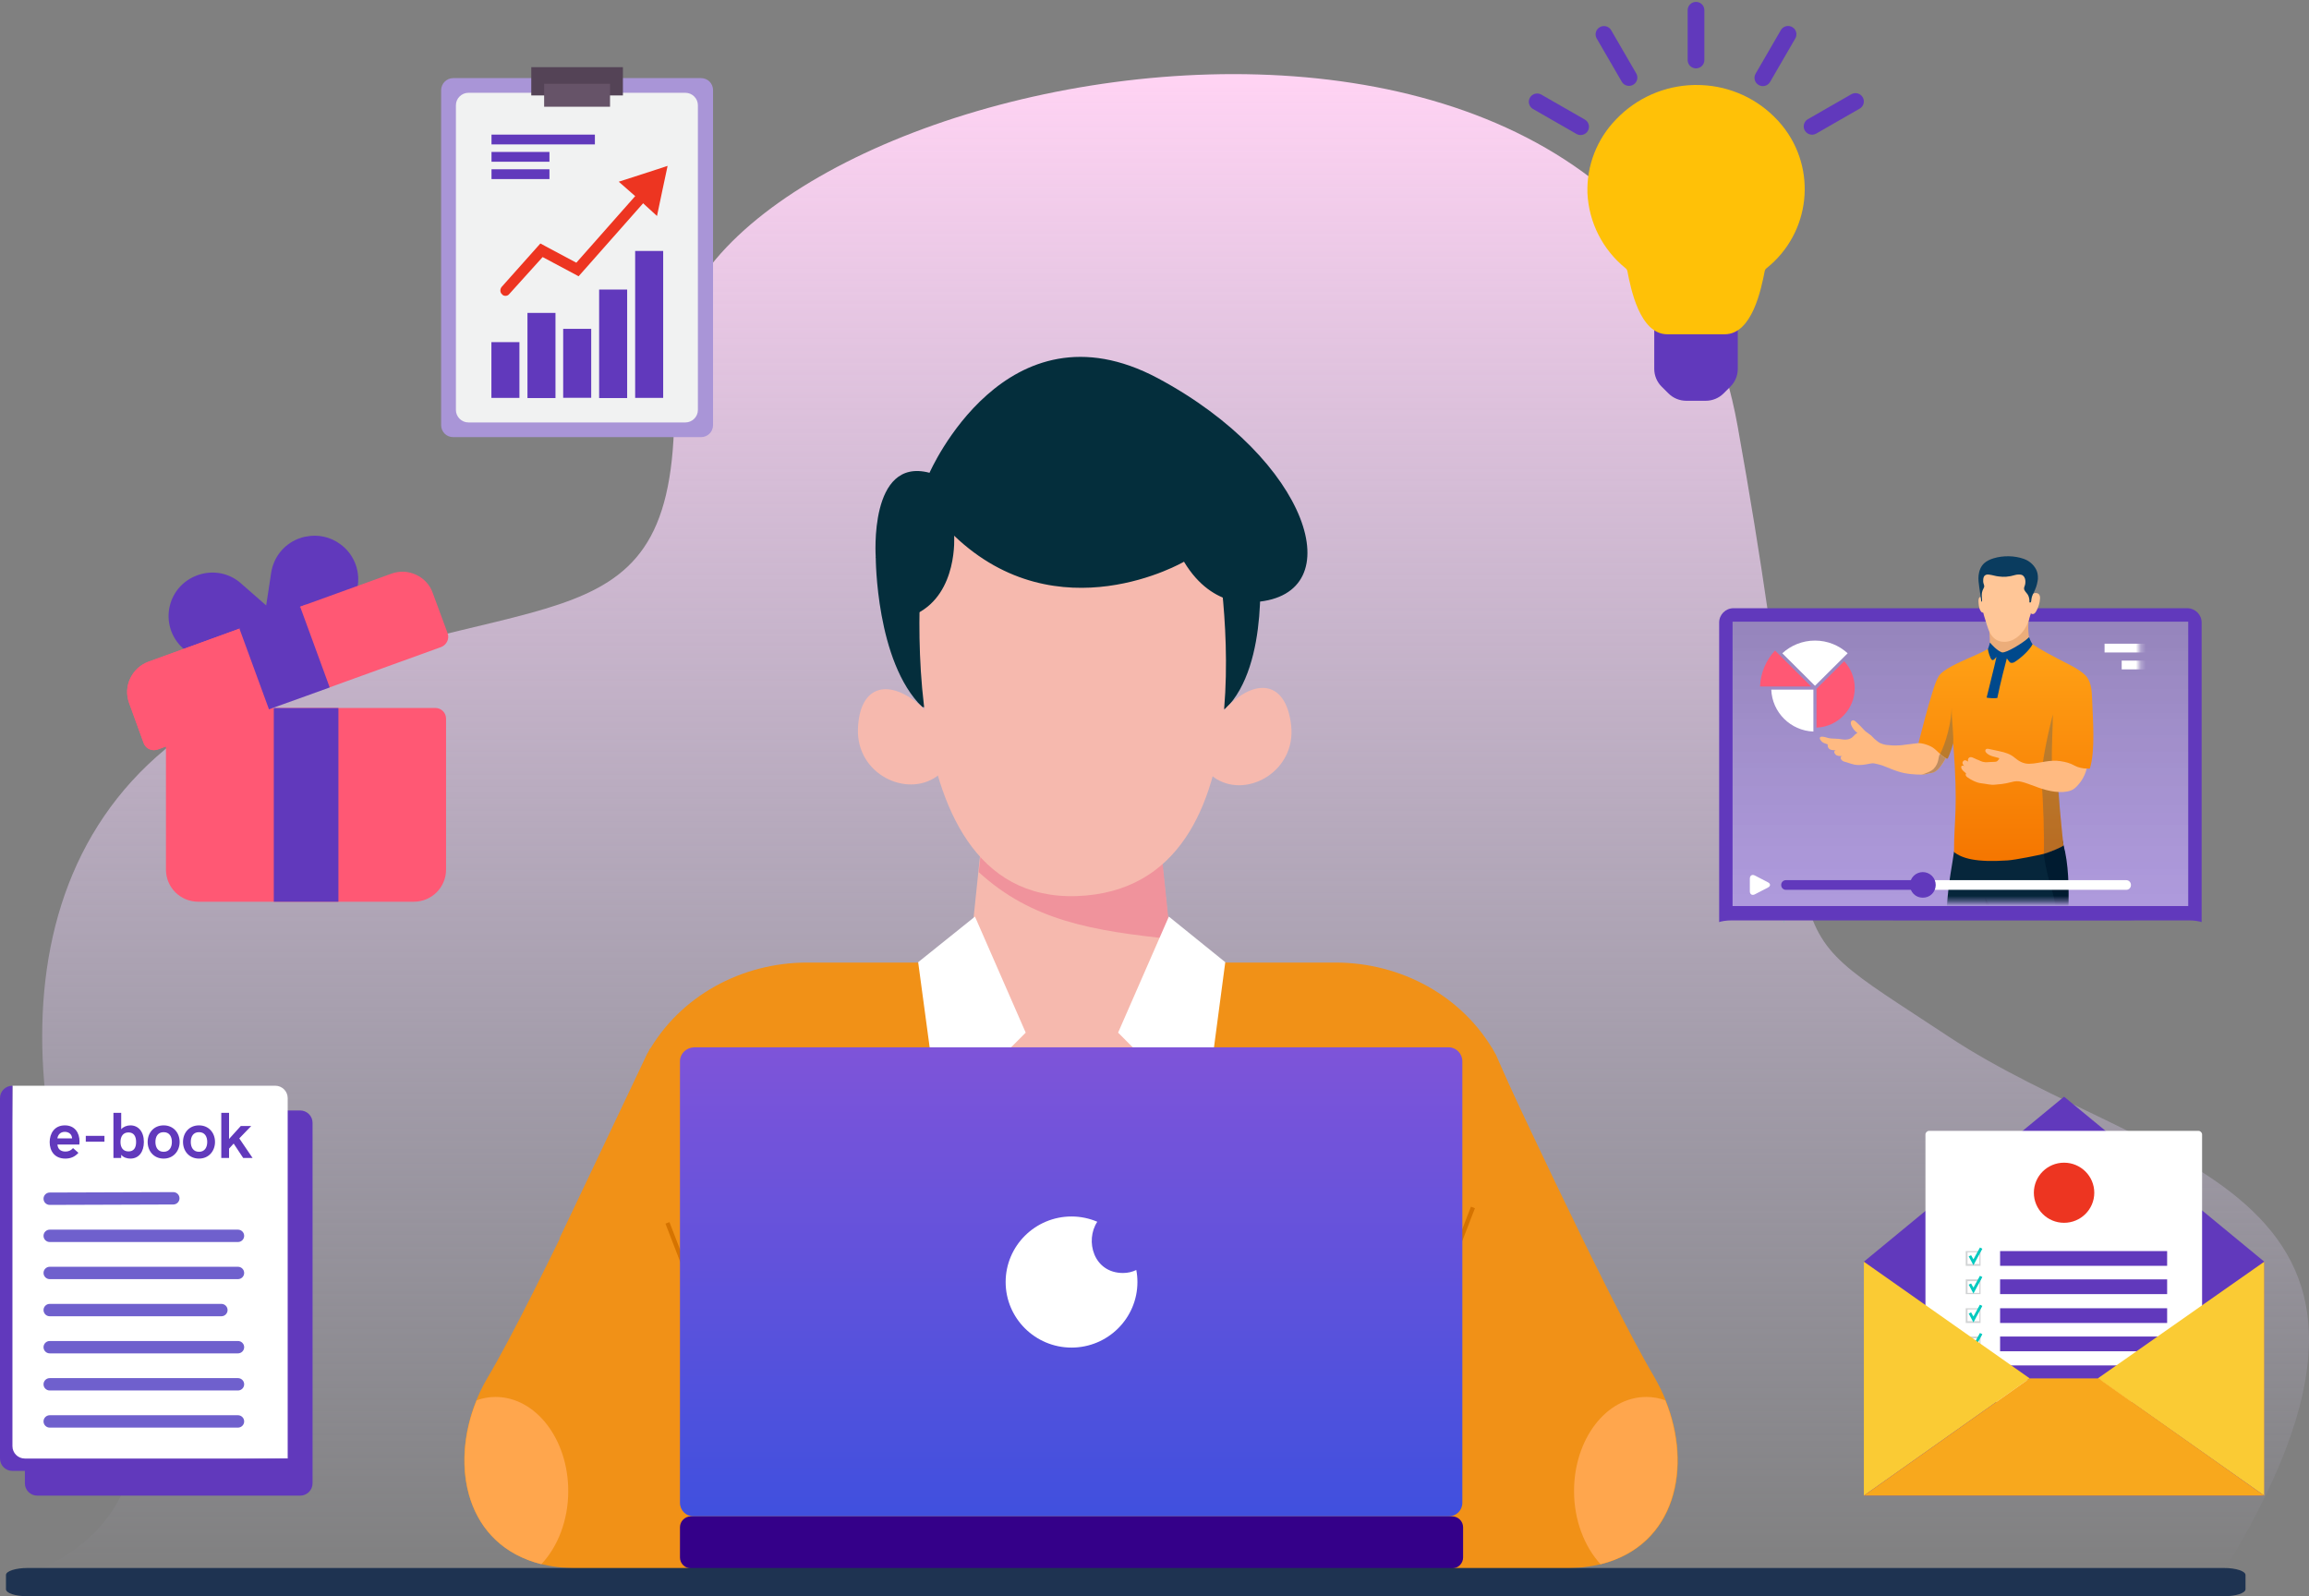 <svg width="460" height="318" viewBox="0 0 460 318" fill="none" xmlns="http://www.w3.org/2000/svg">
<rect x="0" y="0" width="460" height="318" fill="#808080" stroke="none"/>
<path d="M21.48 262.248C37.714 297.733 14.716 311.981 1.188 314.669H442.021C491.002 236.038 428.726 233.349 388.141 206.466C347.557 179.584 366.449 197.73 346.157 84.823C325.865 -28.085 131.338 16.272 134.137 73.397C136.936 130.523 111.046 115.065 55.067 136.572C-0.912 158.078 1.188 217.892 21.48 262.248Z" fill="url(#paint0_linear)"/>
<path d="M355.307 183.691L355.528 183.346L355.486 183.498L355.431 183.691H355.307Z" fill="#6DC1B1"/>
<path d="M438.609 124.013V183.676H438.526L438.264 183.593L437.614 183.47L436.882 183.387L436.121 183.36H425.589L424.292 183.387L357.035 183.36H355.528H344.954L344.194 183.387L343.462 183.47L342.812 183.593L342.522 183.69H342.494V124.013C342.494 122.445 343.766 121.167 345.355 121.167H435.748C437.324 121.18 438.609 122.445 438.609 124.013Z" fill="#6139BC"/>
<path d="M435.942 123.848H345.162V180.502H435.942V123.848Z" fill="url(#paint1_linear)"/>
<mask id="mask0" mask-type="alpha" maskUnits="userSpaceOnUse" x="345" y="109" width="82" height="71">
<path d="M426.239 109.89H345.935V179.599H426.239V109.89Z" fill="white"/>
</mask>
<g mask="url(#mask0)">
<path d="M411.85 181.627H387.801C387.815 181.393 387.828 181.146 387.842 180.898C388.174 175.467 388.989 172.029 389.266 169.76C389.28 169.705 389.28 169.664 389.294 169.609C392.929 170.09 395.886 169.98 399.521 169.76C401.664 169.637 403.82 169.334 405.907 168.825C406.349 168.715 406.778 168.564 407.192 168.399C408.381 167.918 409.473 167.258 410.689 166.818C410.703 166.804 410.731 166.804 410.745 166.79C410.758 166.832 410.758 166.873 410.758 166.9C410.855 167.423 410.952 167.849 411.035 168.234C411.035 168.234 411.035 168.234 411.035 168.248C411.035 168.275 411.049 168.303 411.049 168.344V168.358C411.878 172.015 411.961 176.622 411.85 181.627Z" fill="#06263B"/>
<path d="M412.058 181.627C412.21 176.636 412.099 172.043 411.091 168.372V168.358C411.091 168.344 411.077 168.317 411.077 168.303C410.966 167.918 410.883 167.478 410.786 166.928C410.786 166.887 410.773 166.845 410.773 166.804C410.745 166.804 410.731 166.818 410.704 166.832C409.418 167.34 408.451 169.609 407.165 170.118C407.165 170.118 407.165 170.118 407.151 170.118C407.939 175.921 409.142 177.117 409.667 181.627H411.837H412.058V181.627Z" fill="#001B30"/>
<path d="M397.711 181.627H395.721C395.61 180.28 395.513 179.097 395.541 178.959C396.26 180.307 397.02 180.94 397.711 181.627Z" fill="#001B30"/>
<path d="M404.235 127.079C404.318 127.533 404.415 128.014 404.304 128.468C404.138 129.155 403.502 129.678 402.798 129.953C402.093 130.228 401.319 130.283 400.545 130.338C399.163 130.434 397.767 130.53 396.384 130.64C396.495 128.399 396.412 126.144 396.149 123.916C396.163 123.999 399.149 123.586 399.425 123.545C400.531 123.366 401.609 123.119 402.687 122.816C403.281 122.651 403.876 122.39 404.484 122.266C404.539 122.431 404.429 122.514 404.346 122.651C404.263 122.803 404.235 122.954 404.207 123.133C404.138 123.573 404.097 124.026 404.083 124.466C404.042 125.319 404.097 126.213 404.235 127.079Z" fill="#ECAD7A"/>
<path d="M404.401 122.775C404.111 123.985 403.586 125.14 402.756 126.103C402.148 126.804 401.374 127.395 400.462 127.684C399.55 127.973 398.472 127.931 397.67 127.436C396.592 126.79 396.163 125.553 395.804 124.425C395.611 123.793 395.417 123.174 395.224 122.541C395.21 122.5 395.141 122.019 395.044 122.033C394.906 122.046 394.781 121.978 394.698 121.881C394.339 121.455 394.228 120.823 394.187 120.3C394.159 119.915 394.063 119.296 394.367 118.994C394.45 118.911 394.574 118.897 394.657 118.952C394.712 118.994 394.643 118.609 394.657 118.499C394.671 118.127 394.615 117.77 394.643 117.399C394.712 116.409 394.685 115.185 395.376 114.429C396.412 113.301 398.43 113.342 400.047 113.301C400.849 113.274 401.664 113.26 402.438 113.452C403.752 113.782 404.318 114.717 404.526 115.886C404.678 116.752 404.47 117.632 404.733 118.471C404.926 118.279 405.189 118.155 405.479 118.141C406.239 118.1 406.461 118.65 406.419 119.241C406.364 120.135 406.087 121.029 405.631 121.813C405.521 121.991 405.396 122.184 405.189 122.28C404.982 122.376 404.691 122.349 404.595 122.156C404.581 122.225 404.415 122.72 404.401 122.775Z" fill="#FFC697"/>
<path d="M405.99 114.855C405.962 114.346 405.852 113.837 405.603 113.383C405.105 112.462 404.248 111.72 403.212 111.348C401.346 110.674 399.052 110.647 397.158 111.225C396.481 111.431 395.817 111.733 395.306 112.187C394.601 112.82 394.269 113.755 394.173 114.635C394.09 115.418 394.2 116.202 394.311 116.986C394.38 117.508 394.407 117.756 394.477 118.127C394.504 118.278 394.532 118.416 394.546 118.567C394.615 118.966 394.642 119.379 394.712 119.777C394.712 119.791 394.725 119.819 394.725 119.832C394.739 119.846 394.753 119.86 394.781 119.86C394.808 119.86 394.836 119.832 394.85 119.819C394.877 119.764 394.864 119.667 394.864 119.599C394.864 119.516 394.85 119.434 394.85 119.351C394.836 119.158 394.808 118.636 394.808 118.581C394.808 118.196 394.836 118.017 394.96 117.646C395.002 117.536 395.264 117.027 395.292 116.917C395.347 116.642 395.181 116.381 395.126 116.12C395.071 115.845 395.029 115.006 395.389 114.676C395.665 114.428 395.997 114.428 396.342 114.483C396.978 114.566 397.559 114.786 398.195 114.841C398.803 114.91 399.079 114.937 399.687 114.896C400.226 114.855 400.89 114.731 401.512 114.538C401.871 114.428 402.548 114.428 402.797 114.538C403.682 114.937 403.516 116.202 403.433 116.505C403.364 116.766 403.198 117.041 403.239 117.316C403.281 117.687 403.696 118.072 403.917 118.375C404.179 118.746 404.29 119.241 404.304 119.681C404.304 119.764 404.262 119.984 404.359 120.025C404.47 120.08 404.608 119.97 404.635 119.86C404.677 119.722 404.677 119.571 404.691 119.42C404.705 119.255 404.746 119.09 404.787 118.925C404.884 118.608 405.022 118.306 405.188 118.017C405.271 117.866 405.603 117.068 405.658 116.876C405.769 116.532 405.866 116.175 405.921 115.817C405.99 115.528 406.018 115.198 405.99 114.855Z" fill="#0A3C5F"/>
<path d="M391.837 131.273C390.427 131.919 387 133.377 386.212 134.752C385.659 135.714 385.355 136.718 385.023 137.777C384.028 140.912 382.95 145.106 382.19 148.076C382.176 148.103 383.143 148.667 383.24 148.736C383.558 148.956 383.876 149.19 384.18 149.423C384.332 149.547 384.484 149.657 384.636 149.781C384.774 149.905 384.94 149.96 385.106 150.028C385.507 150.207 385.908 150.372 386.308 150.523C386.585 150.633 386.847 150.73 387.124 150.84C387.276 150.895 387.912 151.197 388.022 151.101C388.133 151.005 388.838 149.066 389.128 148.048C390.137 161.455 389.28 162.706 389.28 169.76C390.897 170.97 393.523 171.85 399.978 171.41C401.595 171.3 406.336 170.324 407.165 170.104C408.008 169.884 411.09 168.674 411.09 168.385C411.09 168.908 409.681 155.006 409.681 151.582C411.671 151.637 413.592 154.195 415.721 153.095C415.831 153.095 416.149 153.177 416.343 153.108C417.462 149.547 416.937 143.263 416.785 139.207C416.73 137.722 416.647 136.14 415.776 134.917C415.14 134.023 413.468 133.033 412.5 132.538C408.851 130.654 406.281 129.334 404.926 128.316C405.023 128.371 402.397 129.086 402.189 129.183C401.388 129.581 400.503 129.829 399.619 129.911C398.734 129.994 399.01 130.035 398.181 129.76C397.283 129.458 396.854 128.825 396.039 129.293C394.823 130.008 393.04 130.723 391.837 131.273Z" fill="url(#paint2_linear)"/>
<path opacity="0.25" d="M410.095 152.641C409.915 151.706 408.809 152.393 408.782 151.582C408.699 149.588 408.961 144.432 408.975 142.3C408.588 143.758 406.432 152.517 406.722 155.776C407.054 159.433 407.303 166.9 407.164 170.131C407.496 170.09 411.131 168.756 411.09 168.412C410.855 166.185 410.786 165.855 410.661 164.48C410.288 160.616 409.915 155.459 410.095 152.641Z" fill="#00498C"/>
<path opacity="0.25" d="M389.129 148.062C389.046 148.474 388.327 150.647 388.023 151.114C387.926 151.156 387.747 151.087 387.608 151.046C386.959 151.032 385.881 150.881 386.337 150.427C386.738 150.028 388.604 145.821 388.811 140.994C388.797 143.455 389.226 146.247 389.129 148.062Z" fill="#00498C"/>
<path d="M396.039 129.32C396.039 129.623 396.44 131.108 396.785 131.424C397.131 131.74 397.476 131.108 397.739 130.874C397.283 133.005 396.315 136.677 395.776 138.973C396.08 139.083 397.476 139.138 397.905 139.056C398.513 136.044 399.605 131.85 399.798 131.163C399.937 131.314 400.185 131.699 400.296 131.823C400.379 131.919 400.49 132.029 400.669 132.057C400.877 132.084 401.208 131.988 401.277 131.933C402.66 131.067 404.277 129.568 404.926 128.358C404.512 127.739 404.332 127.161 404.235 126.941C403.019 128.138 399.688 130.09 398.859 129.98C397.85 129.636 396.73 128.358 396.44 128C396.343 128.495 396.205 128.798 396.039 129.32Z" fill="#00498C"/>
<path d="M376.357 148.447C376.398 148.447 377.006 148.585 378.665 148.475C379.066 148.447 381.968 148.035 382.203 148.035C382.687 148.048 382.77 148.09 383.254 148.186C383.848 148.323 384.733 148.695 385.078 148.942C386.018 149.616 386.681 150.537 387.621 151.032C387.511 151.238 387.345 151.527 387.317 151.582C387.207 151.775 387.096 151.967 386.958 152.146C386.723 152.476 386.502 152.833 386.225 153.122C385.797 153.562 385.258 153.892 384.871 153.961C384.456 154.03 383.378 154.319 382.908 154.319C381.567 154.319 379.798 154.222 378.209 153.714C376.868 153.287 376.813 153.177 374.988 152.49C374.657 152.366 373.689 152.132 373.344 152.077C372.97 152.022 372.611 152.118 372.238 152.187C371.491 152.338 370.704 152.448 369.943 152.393C369.073 152.338 368.216 151.926 367.373 151.72C366.847 151.596 366.322 150.743 367.041 150.633C366.571 150.633 365.991 150.62 365.728 150.358C365.189 149.822 365.479 149.547 365.7 149.478C364.802 149.478 364.498 149.286 364.346 149.121C364.18 148.956 364.055 148.585 364.125 148.296C363.779 148.186 363.185 147.993 362.991 147.787C362.756 147.553 362.369 147.113 362.632 146.852C362.839 146.646 363.641 146.838 363.903 146.935C364.152 147.017 364.456 147.086 364.705 147.113C365.23 147.168 365.742 147.141 366.267 147.196C366.861 147.265 367.456 147.416 368.05 147.306C368.437 147.237 368.81 147.086 369.1 146.811C369.404 146.522 369.639 146.206 370.04 146.013C369.501 145.642 369.073 145.106 368.824 144.501C368.755 144.308 368.686 144.116 368.727 143.909C368.755 143.717 368.907 143.524 369.114 143.497C369.322 143.469 369.501 143.607 369.667 143.731C369.902 143.923 370.013 144.061 370.234 144.267C370.469 144.487 370.773 144.762 370.939 144.968C371.353 145.45 371.63 145.711 372.155 146.068C372.39 146.233 372.57 146.371 372.777 146.536C373.067 146.783 373.288 147.1 373.592 147.333C373.966 147.608 374.242 147.925 374.698 148.09C375.182 148.296 375.79 148.447 376.357 148.447Z" fill="#FFBA81"/>
<path d="M386.489 150.207C386.06 150.812 386.392 151.871 385.259 153.136C385.01 153.425 384.015 154.043 382.757 154.318C383.683 154.318 384.263 154.043 384.872 153.975C385.259 153.933 385.798 153.59 386.226 153.136C386.502 152.847 386.724 152.476 386.959 152.16C387.083 151.981 387.207 151.788 387.318 151.596C387.346 151.541 387.511 151.252 387.622 151.046C387.18 150.812 386.848 150.537 386.489 150.207Z" fill="#BE8C60"/>
<path d="M395.582 149.327C395.596 149.313 395.61 149.3 395.624 149.286C395.79 149.135 396.052 149.162 396.287 149.217C396.964 149.368 397.642 149.52 398.333 149.657C399.48 149.905 400.517 150.207 401.401 150.977C402.217 151.678 403.17 152.187 404.276 152.16C405.409 152.132 406.363 151.885 407.469 151.72C408.602 151.541 409.431 151.486 410.454 151.637C411.477 151.775 412.458 152.036 413.315 152.531C414.034 152.93 414.891 153.081 415.72 153.122C415.472 154.044 415.085 154.965 414.504 155.749C413.896 156.56 413.288 157.22 412.514 157.495C410.648 158.155 408.063 157.619 406.059 156.89C402.825 155.707 402.217 155.391 400.669 155.817C399.286 156.202 397.987 156.271 397.379 156.326C396.591 156.409 395.665 156.147 394.877 156.065C394.159 155.982 393.868 155.872 393.205 155.584C392.776 155.391 392.334 155.13 391.961 154.855C391.823 154.759 391.685 154.635 391.629 154.47C391.56 154.236 391.685 154.071 391.698 154.099C391.463 153.851 391.311 153.782 391.076 153.535C390.98 153.438 390.855 153.273 390.786 153.15C390.731 153.026 390.676 152.806 390.731 152.682C390.841 152.462 391.201 152.49 391.367 152.655C391.159 152.462 390.869 152.118 390.994 151.83C391.104 151.555 391.27 151.472 391.463 151.458C391.588 151.445 392.044 151.651 392.127 151.761C392.03 151.61 392.03 151.252 392.141 151.101C392.542 150.482 393.329 151.115 393.799 151.28C394.504 151.527 394.712 151.775 395.472 151.843C395.762 151.871 396.025 151.83 396.301 151.816C396.647 151.802 396.978 151.788 397.324 151.775C397.49 151.761 397.683 151.761 397.835 151.665C398.001 151.568 398.112 151.376 398.236 151.238C398.264 151.211 398.291 151.17 398.291 151.128C398.291 151.06 398.208 151.018 398.139 150.991C397.725 150.853 397.31 150.785 396.895 150.647C396.412 150.496 395.955 150.262 395.638 149.877C395.513 149.726 395.472 149.492 395.582 149.327Z" fill="#FFBA81"/>
<path d="M423.599 177.268H383.834C383.309 177.268 382.895 176.842 382.895 176.333V176.278C382.895 175.756 383.323 175.343 383.834 175.343H423.585C424.11 175.343 424.525 175.77 424.525 176.278V176.333C424.539 176.842 424.11 177.268 423.599 177.268Z" fill="white"/>
<path d="M382.176 177.268H355.79C355.265 177.268 354.851 176.842 354.851 176.333V176.278C354.851 175.756 355.279 175.343 355.79 175.343H382.176C382.701 175.343 383.116 175.77 383.116 176.278V176.333C383.116 176.842 382.687 177.268 382.176 177.268Z" fill="#6139BC"/>
<path d="M419.271 129.983H431.669V128.237H419.271V129.983Z" fill="white"/>
<path d="M384.046 178.658C385.358 178.118 385.981 176.622 385.437 175.317C384.894 174.012 383.39 173.392 382.078 173.933C380.767 174.473 380.144 175.969 380.687 177.274C381.23 178.579 382.734 179.199 384.046 178.658Z" fill="#6139BC"/>
<path d="M422.685 133.352H431.669V131.606H422.685V133.352Z" fill="white"/>
<path d="M349.612 178.162C349.059 178.451 348.603 178.176 348.603 177.543V175.041C348.603 174.422 349.059 174.133 349.612 174.422L352.21 175.769C352.763 176.058 352.763 176.526 352.21 176.814L349.612 178.162Z" fill="white"/>
<path d="M350.635 136.759C350.745 133.996 351.851 131.493 353.62 129.595L360.821 136.759H350.635Z" fill="#FF5874"/>
<path d="M361.581 136.622L355.071 130.146C356.785 128.578 359.066 127.615 361.581 127.615C364.097 127.615 366.377 128.578 368.091 130.146L361.581 136.622Z" fill="white"/>
<path d="M361.264 137.392V145.739C356.703 145.56 353.054 141.916 352.874 137.392H361.264Z" fill="white"/>
<path d="M361.9 137.199L367.401 131.727C368.7 133.129 369.501 135.013 369.501 137.076C369.501 141.325 366.115 144.79 361.886 144.955V137.199H361.9Z" fill="#FF5874"/>
</g>
<path d="M33.06 145.717V173.237C33.06 176.786 35.929 179.642 39.497 179.642H82.426C85.994 179.642 88.864 176.786 88.864 173.237V143.179C88.864 141.989 87.927 141.038 86.711 141.038H42.168C41.908 141.038 41.649 141.077 41.43 141.157L34.495 143.694C33.618 143.992 33.06 144.805 33.06 145.717Z" fill="#FF5874"/>
<path d="M36.508 129.201C38.142 130.648 40.195 131.421 42.308 131.421C43.304 131.421 44.321 131.243 45.317 130.906L55.242 127.277C55.242 127.277 55.242 127.277 55.282 127.277L60.982 125.176L65.626 123.51C68.675 122.44 70.827 119.743 71.286 116.59C71.724 113.438 70.389 110.265 67.758 108.382C65.785 106.934 63.334 106.419 60.982 106.895C60.424 106.974 59.866 107.153 59.308 107.371C56.438 108.56 54.505 111.078 54.026 114.072L53.03 120.615L48.047 116.253C45.775 114.211 42.646 113.557 39.717 114.469C36.747 115.401 34.555 117.721 33.837 120.655C33.06 123.788 34.096 127.079 36.508 129.201Z" fill="#6139BC"/>
<path d="M25.945 135.149C26.682 133.602 27.958 132.413 29.592 131.818L47.708 125.235C47.708 125.235 49.502 126.266 51.316 127.238C53.109 128.229 54.963 129.24 55.043 129.24C55.162 129.24 59.806 120.873 59.806 120.873L60.962 120.437L77.962 114.29C79.596 113.696 81.35 113.775 82.905 114.508C84.459 115.242 85.655 116.511 86.213 118.137L89.183 126.167C89.561 127.238 89.003 128.467 87.887 128.903L65.685 136.933L60.962 135.863L55.601 134.673L53.588 141.295L31.386 149.325C31.166 149.405 30.907 149.444 30.648 149.444C29.791 149.444 28.974 148.929 28.635 148.076L25.726 140.066C25.128 138.44 25.207 136.695 25.945 135.149Z" fill="#FF5874"/>
<path d="M25.945 135.149C26.682 133.602 27.958 132.413 29.592 131.818L47.708 125.235C47.708 125.235 49.502 126.266 51.316 127.238C53.109 128.229 54.963 129.24 55.043 129.24C55.162 129.24 59.806 120.873 59.806 120.873L60.962 120.437V135.863L55.601 134.673L53.588 141.295L31.386 149.325C31.166 149.405 30.907 149.444 30.648 149.444C29.791 149.444 28.974 148.929 28.635 148.076L25.726 140.066C25.128 138.44 25.207 136.695 25.945 135.149Z" fill="#FF5874"/>
<path d="M54.545 141.057V179.641H67.42V141.057H54.545Z" fill="#6139BC"/>
<path d="M47.708 125.255L53.587 141.315L55.6 140.581L60.962 138.658L65.685 136.953L60.962 124.045L59.806 120.893L47.708 125.255Z" fill="#6139BC"/>
<path d="M59.792 221.224H7.433L6.607 296.318L62.269 295.496V286.348V276.803V269.795V223.689C62.269 222.328 61.16 221.224 59.792 221.224Z" fill="#6139BC"/>
<path d="M57.34 293.032L57.313 290.567L7.433 221.224C6.064 221.224 4.955 222.328 4.955 223.689V295.496C4.955 296.858 6.064 297.961 7.433 297.961H59.791C61.159 297.961 62.269 296.858 62.269 295.496H54.862C56.23 295.496 57.34 294.393 57.34 293.032Z" fill="#6139BC"/>
<path d="M54.836 216.295H2.477L1.651 291.388L57.313 290.567V272.188V254.663V247.967V218.76C57.313 217.398 56.204 216.295 54.836 216.295Z" fill="white"/>
<path d="M15.845 227.419C15.845 225.651 14.89 224.193 12.915 224.193C10.799 224.193 9.896 225.871 9.896 227.535C9.896 229.239 10.825 230.813 13.018 230.813C14.089 230.813 14.928 230.439 15.625 229.665L14.554 228.723C14.115 229.226 13.599 229.407 13.031 229.407C12.025 229.407 11.509 228.852 11.444 228.013H15.806C15.832 227.806 15.845 227.613 15.845 227.419ZM11.431 226.787C11.522 226.155 11.96 225.484 12.902 225.484C13.715 225.484 14.335 225.974 14.361 226.787H11.431ZM20.807 227.445V226.284H17.09V227.445H20.807ZM25.979 224.193C25.256 224.193 24.547 224.49 24.147 224.968V221.69H22.598V230.684H24.147V230.052C24.585 230.594 25.295 230.813 25.979 230.813C27.708 230.813 28.663 229.407 28.663 227.497C28.663 225.419 27.541 224.193 25.979 224.193ZM25.605 229.381C24.482 229.381 24.005 228.568 24.005 227.51C24.005 226.452 24.482 225.6 25.592 225.6C26.624 225.6 27.115 226.322 27.115 227.51C27.115 228.684 26.637 229.381 25.605 229.381ZM32.602 230.813C34.563 230.813 35.789 229.29 35.789 227.497C35.789 225.69 34.563 224.193 32.602 224.193C30.628 224.193 29.415 225.69 29.415 227.497C29.415 229.29 30.628 230.813 32.602 230.813ZM32.602 229.458C31.428 229.458 30.963 228.529 30.963 227.497C30.963 226.452 31.428 225.548 32.602 225.548C33.776 225.548 34.241 226.452 34.241 227.497C34.241 228.529 33.776 229.458 32.602 229.458ZM39.646 230.813C41.608 230.813 42.834 229.29 42.834 227.497C42.834 225.69 41.608 224.193 39.646 224.193C37.672 224.193 36.459 225.69 36.459 227.497C36.459 229.29 37.672 230.813 39.646 230.813ZM39.646 229.458C38.472 229.458 38.008 228.529 38.008 227.497C38.008 226.452 38.472 225.548 39.646 225.548C40.821 225.548 41.285 226.452 41.285 227.497C41.285 228.529 40.821 229.458 39.646 229.458ZM45.633 230.684V228.826L46.549 227.819L48.446 230.684H50.317L47.671 226.787L50.046 224.322H47.968L45.633 226.903V221.69H44.084V230.684H45.633Z" fill="#6139BC"/>
<path d="M47.404 284.405H9.911C9.227 284.405 8.672 283.853 8.672 283.172C8.672 282.492 9.227 281.94 9.911 281.94H47.404C48.088 281.94 48.643 282.492 48.643 283.172C48.643 283.853 48.088 284.405 47.404 284.405Z" fill="#6F60CD"/>
<path d="M47.404 277.01H9.911C9.227 277.01 8.672 276.459 8.672 275.778C8.672 275.097 9.227 274.546 9.911 274.546H47.404C48.088 274.546 48.643 275.097 48.643 275.778C48.643 276.459 48.088 277.01 47.404 277.01Z" fill="#6F60CD"/>
<path d="M47.404 269.616H9.911C9.227 269.616 8.672 269.064 8.672 268.384C8.672 267.703 9.227 267.151 9.911 267.151H47.404C48.088 267.151 48.643 267.703 48.643 268.384C48.643 269.064 48.088 269.616 47.404 269.616Z" fill="#6F60CD"/>
<path d="M44.1 262.222H9.911C9.227 262.222 8.672 261.67 8.672 260.989C8.672 260.309 9.227 259.757 9.911 259.757H44.1C44.785 259.757 45.339 260.309 45.339 260.989C45.339 261.67 44.785 262.222 44.1 262.222Z" fill="#6F60CD"/>
<path d="M47.404 254.828H9.911C9.227 254.828 8.672 254.276 8.672 253.595C8.672 252.915 9.227 252.363 9.911 252.363H47.404C48.088 252.363 48.643 252.915 48.643 253.595C48.643 254.276 48.088 254.828 47.404 254.828Z" fill="#6F60CD"/>
<path d="M47.404 247.433H9.911C9.227 247.433 8.672 246.881 8.672 246.201C8.672 245.52 9.227 244.968 9.911 244.968H47.404C48.088 244.968 48.643 245.52 48.643 246.201C48.643 246.881 48.088 247.433 47.404 247.433Z" fill="#6F60CD"/>
<path d="M9.911 240.039C9.228 240.039 8.674 239.49 8.672 238.811C8.67 238.13 9.222 237.576 9.907 237.574L34.517 237.492C35.206 237.489 35.757 238.04 35.76 238.72C35.762 239.401 35.209 239.954 34.525 239.957L9.915 240.039C9.913 240.039 9.912 240.039 9.911 240.039Z" fill="#6F60CD"/>
<path d="M2.478 288.103V216.296C1.109 216.296 0 217.399 0 218.76V290.568C0 291.929 1.109 293.032 2.478 293.032H54.836C56.204 293.032 57.313 291.929 57.313 290.568H4.955C3.587 290.568 2.478 289.464 2.478 288.103Z" fill="#6139BC"/>
<path d="M129.578 208.721C129.578 208.721 106.568 258.632 97.213 274.318C87.858 290.004 91.706 312.445 115.244 312.445C138.706 312.445 170.845 312.445 170.845 312.445L129.578 208.721Z" fill="#F19117"/>
<path d="M255.868 312.445C255.868 312.445 288.007 312.445 311.544 312.445C314.26 312.445 316.675 312.145 318.938 311.62C333.951 307.867 337.195 292.181 331.838 278.971C331.235 277.395 330.405 275.819 329.575 274.318C320.22 258.632 297.21 208.721 297.21 208.721L255.868 312.445Z" fill="#F19117"/>
<path d="M313.581 297.059C313.581 302.914 315.693 308.167 318.862 311.62C333.875 307.867 337.119 292.181 331.763 278.971C330.556 278.521 329.273 278.296 327.991 278.296C319.994 278.296 313.581 286.702 313.581 297.059Z" fill="#FFA64D"/>
<path d="M113.207 297.059C113.207 302.914 111.094 308.167 107.85 311.62C92.838 307.867 89.594 292.181 94.95 278.971C96.157 278.521 97.439 278.296 98.722 278.296C106.719 278.296 113.207 286.702 113.207 297.059Z" fill="#FFA64D"/>
<path d="M244.1 141.247C253.153 132.391 250.814 111.076 250.814 111.076L211.66 88.785L174.467 111.001C174.467 111.001 174.467 131.866 183.746 140.872L244.1 141.247Z" fill="#042E3C"/>
<path d="M277.486 315.501C277.486 315.501 278.647 300.234 278.467 317.077C265.189 314.826 251.459 314.751 238.03 315.126C220.603 315.576 203.176 315.651 185.749 316.177C173.603 316.477 161.456 316.927 149.386 317.152C150.517 316.102 151.272 315.501 151.272 315.501L145.572 277.245L111.472 246.698L128.899 209.997C128.899 209.922 128.974 209.847 129.05 209.772C135.387 198.439 147.759 191.759 160.811 191.759H266.053C279.104 191.759 291.477 198.439 297.814 209.772C297.814 209.847 297.889 209.922 297.965 209.997L313.657 245.723L281.141 277.395L277.486 315.501Z" fill="#F19117"/>
<path d="M286.648 215.101L281.594 271.241L293.438 240.544" stroke="#D57300" stroke-width="0.851" stroke-miterlimit="10"/>
<path d="M139.762 218.177L144.817 274.318L132.973 243.621" stroke="#D57300" stroke-width="0.851" stroke-miterlimit="10"/>
<path d="M254.585 211.198C254.585 211.198 226.973 248.499 185.404 218.102" stroke="#D57300" stroke-width="0.851" stroke-miterlimit="10"/>
<path d="M184.197 191.683C188.799 206.169 197.249 216.751 213.318 216.751C229.387 216.751 237.535 206.244 242.137 191.683H240.703C237.535 191.683 234.819 189.807 233.536 187.105C233.159 186.355 232.933 185.529 232.857 184.628L229.991 157.159L228.708 145H197.928L196.57 157.909L194.91 173.671L193.778 184.553C193.326 188.531 189.931 191.608 185.932 191.608H184.197V191.683Z" fill="#F6B9AE"/>
<path d="M194.986 173.746C205.548 183.428 217.694 185.454 233.613 187.105C233.235 186.355 233.009 185.529 232.934 184.629L230.067 157.159C218.449 156.483 205.246 156.333 196.646 157.909L194.986 173.746Z" fill="#F0939C"/>
<path d="M232.859 182.602L222.75 205.719L239.951 222.981L244.1 191.684L232.859 182.602Z" fill="white"/>
<path d="M194.233 182.602L204.343 205.719L187.142 222.981L182.917 191.684L194.233 182.602Z" fill="white"/>
<path d="M183.746 140.872C177.258 135.018 171.223 136.294 170.921 145.226C170.619 154.232 180.577 158.96 186.613 154.682C192.573 150.479 183.746 140.872 183.746 140.872Z" fill="#F6B9AE"/>
<path d="M244.1 141.172C250.135 134.868 256.246 135.618 257.227 144.55C258.207 153.481 248.702 159.035 242.365 155.207C236.103 151.455 244.1 141.172 244.1 141.172Z" fill="#F6B9AE"/>
<path d="M241.913 106.723C241.913 106.723 255.643 174.872 216.413 178.399C174.467 182.152 184.124 106.723 184.124 106.723H241.913Z" fill="#F6B9AE"/>
<path d="M235.876 111.902C235.876 111.902 210.829 126.537 190.083 106.723C190.083 106.723 190.913 118.131 182.614 122.259L174.466 111.001C174.466 111.001 173.033 90.962 185.179 94.189C185.179 94.189 200.418 59.214 230.671 75.35C260.848 91.487 269.523 118.506 250.135 119.932C250.135 119.932 241.761 121.734 235.876 111.902Z" fill="#042E3C"/>
<path d="M135.464 211.423V299.386C135.464 300.887 136.671 302.088 138.18 302.088H288.611C290.12 302.088 291.327 300.887 291.327 299.386V211.423C291.327 209.922 290.12 208.646 288.611 208.646H138.255C136.671 208.721 135.464 209.922 135.464 211.423Z" fill="url(#paint3_linear)"/>
<path d="M137.652 312.445H289.29C290.497 312.445 291.478 311.47 291.478 310.269V304.264C291.478 303.064 290.497 302.088 289.29 302.088H137.652C136.445 302.088 135.464 303.064 135.464 304.264V310.269C135.464 311.47 136.445 312.445 137.652 312.445Z" fill="#340089"/>
<path d="M223.732 253.603C217.847 253.603 216.112 247.149 218.602 243.396C217.017 242.72 215.282 242.345 213.472 242.345C206.229 242.345 200.345 248.199 200.345 255.405C200.345 262.61 206.229 268.464 213.472 268.464C220.714 268.464 226.599 262.61 226.599 255.405C226.599 254.579 226.523 253.753 226.372 253.003C225.618 253.378 224.713 253.603 223.732 253.603Z" fill="white"/>
<path d="M5.488 318H443.052C445.391 318 447.352 317.388 447.352 316.605V313.765C447.352 313.007 445.466 312.37 443.052 312.37H5.488C3.149 312.37 1.188 312.982 1.188 313.765V316.605C1.188 317.388 3.074 318 5.488 318Z" fill="#1E3351"/>
<path d="M371.317 251.352L411.205 218.479L451.093 251.352V297.961H371.317V251.352Z" fill="#6139BC"/>
<path d="M437.993 279.294H384.298C383.944 279.294 383.59 278.942 383.59 278.59V225.993C383.59 225.641 383.944 225.289 384.298 225.289H437.993C438.347 225.289 438.701 225.641 438.701 225.993V278.59C438.701 278.942 438.465 279.294 437.993 279.294Z" fill="white"/>
<path d="M394.329 266.615V268.963H391.968V266.615H394.329ZM394.565 266.262H391.614V269.198H394.565V266.262Z" fill="#D1D3D4"/>
<path d="M393.149 268.729L392.441 267.438L392.677 267.203L393.149 268.142L394.448 265.794L394.802 265.912L393.149 268.729Z" fill="#00C9BF"/>
<path d="M393.149 269.08L392.205 267.319L392.677 267.084L393.149 267.906L394.447 265.558L394.919 265.793L393.149 269.08ZM392.559 267.437L393.149 268.493L394.565 266.028L393.149 268.493L392.559 267.437Z" fill="#00C9BF"/>
<path d="M431.738 249.239H398.459V252.174H431.738V249.239Z" fill="#6139BC"/>
<path d="M431.738 260.627H398.459V263.562H431.738V260.627Z" fill="#6139BC"/>
<path d="M431.738 254.875H398.459V257.81H431.738V254.875Z" fill="#6139BC"/>
<path d="M431.738 266.262H398.459V269.197H431.738V266.262Z" fill="#6139BC"/>
<path d="M431.738 272.015H390.553V274.95H431.738V272.015Z" fill="#6139BC"/>
<path d="M371.316 251.352L404.359 274.598L371.316 297.961V251.352Z" fill="#FACB34"/>
<path d="M451.092 251.352L417.931 274.598L451.092 297.961V251.352Z" fill="#FACB34"/>
<path d="M418.049 274.598H404.359L371.316 297.961H451.092L418.049 274.598Z" fill="#F8A81D"/>
<path d="M411.204 243.604C414.528 243.604 417.223 240.923 417.223 237.616C417.223 234.309 414.528 231.628 411.204 231.628C407.88 231.628 405.186 234.309 405.186 237.616C405.186 240.923 407.88 243.604 411.204 243.604Z" fill="#ED3521"/>
<path d="M394.329 249.474V251.822H391.968V249.474H394.329ZM394.565 249.239H391.614V252.174H394.565V249.239Z" fill="#D1D3D4"/>
<path d="M393.148 251.705L392.44 250.296L392.676 250.179L393.148 251.118L394.447 248.77L394.801 248.887L393.148 251.705Z" fill="#00C9BF"/>
<path d="M393.148 252.056L392.204 250.295L392.676 250.06L393.148 250.882L394.446 248.534L394.918 248.769L393.148 252.056ZM392.558 250.413L393.148 251.469L394.564 249.004L393.148 251.469L392.558 250.413Z" fill="#00C9BF"/>
<path d="M394.329 255.226V257.574H391.968V255.226H394.329V255.226ZM394.565 254.874H391.614V257.809H394.565V254.874Z" fill="#D1D3D4"/>
<path d="M393.148 257.458L392.44 256.049L392.676 255.814L393.148 256.754L394.447 254.406L394.801 254.523L393.148 257.458Z" fill="#00C9BF"/>
<path d="M393.148 257.692L392.204 255.93L392.676 255.696L393.148 256.518L394.446 254.169L394.918 254.404L393.148 257.692ZM392.558 256.048L393.148 257.105L394.564 254.639L393.148 257.105L392.558 256.048Z" fill="#00C9BF"/>
<path d="M394.329 260.862V263.21H391.968V260.862H394.329ZM394.565 260.627H391.614V263.562H394.565V260.627Z" fill="#D1D3D4"/>
<path d="M393.148 263.093L392.44 261.685L392.676 261.567L393.148 262.506L394.447 260.041L394.801 260.276L393.148 263.093Z" fill="#00C9BF"/>
<path d="M393.148 263.445L392.204 261.684L392.676 261.449L393.148 262.271L394.446 259.923L394.918 260.157L393.148 263.445ZM392.558 261.801L393.148 262.858L394.564 260.392L393.148 262.858L392.558 261.801Z" fill="#00C9BF"/>
<path d="M90.299 15.559H139.638C140.996 15.559 142.052 16.61 142.052 17.961V84.683C142.052 86.034 140.996 87.085 139.638 87.085H90.299C88.941 87.085 87.885 86.034 87.885 84.683V17.961C87.885 16.685 88.941 15.559 90.299 15.559Z" fill="#A995D7"/>
<path d="M93.317 18.486H136.545C137.903 18.486 139.035 19.612 139.035 20.963V81.682C139.035 83.033 137.903 84.158 136.545 84.158H93.317C91.959 84.158 90.827 83.033 90.827 81.682V20.963C90.827 19.612 91.959 18.486 93.317 18.486Z" fill="#F1F2F2"/>
<path d="M97.898 68.159V79.267H103.481V68.159H97.898Z" fill="#6139BC"/>
<path d="M105.081 62.338V79.3H110.664V62.338H105.081Z" fill="#6139BC"/>
<path d="M112.198 65.513V79.248H117.781V65.513H112.198Z" fill="#6139BC"/>
<path d="M119.36 57.685V79.3H124.943V57.685H119.36Z" fill="#6139BC"/>
<path d="M126.537 49.994V79.265H132.12V49.994H126.537Z" fill="#6139BC"/>
<path d="M100.71 58.94C100.484 58.94 100.182 58.865 100.031 58.64C99.579 58.265 99.579 57.589 99.956 57.139L107.651 48.508L114.818 52.336L128.548 36.799C128.926 36.349 129.605 36.349 130.057 36.724C130.51 37.1 130.51 37.775 130.133 38.225L115.271 55.038L108.104 51.21L101.465 58.565C101.314 58.79 101.012 58.94 100.71 58.94Z" fill="#ED3521"/>
<path d="M127.115 39.576L123.268 36.199L128.171 34.623L133 33.047L131.943 38L130.887 43.029L127.115 39.576Z" fill="#ED3521"/>
<path d="M124.097 13.383H105.84V19.012H124.097V13.383Z" fill="#544356"/>
<path d="M121.532 16.685H108.405V21.263H121.532V16.685Z" fill="#665368"/>
<path d="M118.514 26.817H97.918V28.768H118.514V26.817Z" fill="#6139BC"/>
<path d="M109.461 30.27H97.918V32.221H109.461V30.27Z" fill="#6139BC"/>
<path d="M109.461 33.722H97.918V35.673H109.461V33.722Z" fill="#6139BC"/>
<path d="M331.022 77.015L332.403 78.389C333.341 79.316 334.608 79.838 335.931 79.842L339.831 79.842C341.155 79.839 342.423 79.317 343.362 78.389L344.74 77.015C345.672 76.082 346.197 74.821 346.201 73.505L346.201 63.287L329.56 63.287L329.56 73.505C329.565 74.82 330.09 76.081 331.022 77.015Z" fill="#6139BC"/>
<path d="M337.88 13.622C338.799 13.622 339.544 12.881 339.544 11.967L339.544 2.034C339.544 1.119 338.799 0.378 337.88 0.378C336.961 0.378 336.216 1.119 336.216 2.034L336.216 11.967C336.216 12.881 336.961 13.622 337.88 13.622Z" fill="#6139BC"/>
<path d="M350.36 16.933C351.156 17.39 352.174 17.119 352.634 16.327L357.626 7.719C358.119 6.947 357.89 5.924 357.114 5.433C356.339 4.943 355.31 5.171 354.817 5.942C354.792 5.982 354.769 6.022 354.747 6.063L349.755 14.672C349.295 15.463 349.566 16.475 350.36 16.933Z" fill="#6139BC"/>
<path d="M361.77 26.643L370.423 21.676C371.238 21.253 371.553 20.252 371.126 19.442C370.7 18.632 369.695 18.319 368.881 18.743C368.839 18.764 368.799 18.787 368.759 18.812L360.106 23.779C359.33 24.269 359.101 25.293 359.594 26.064C360.058 26.79 361.004 27.042 361.77 26.643Z" fill="#6139BC"/>
<path d="M323.127 16.344C323.62 17.115 324.648 17.343 325.424 16.853C326.154 16.391 326.406 15.45 326.006 14.688L321.013 6.08C320.587 5.269 319.582 4.956 318.767 5.38C317.953 5.804 317.638 6.804 318.064 7.614C318.086 7.656 318.109 7.696 318.135 7.735L323.127 16.344Z" fill="#6139BC"/>
<path d="M305.345 21.678L313.998 26.644C314.773 27.135 315.802 26.907 316.295 26.135C316.788 25.364 316.559 24.341 315.783 23.85C315.744 23.825 315.703 23.802 315.662 23.78L307.009 18.814C306.194 18.39 305.189 18.703 304.763 19.513C304.362 20.276 304.615 21.216 305.345 21.678Z" fill="#6139BC"/>
<path d="M323.829 53.424C324.024 53.568 324.158 53.777 324.209 54.013C324.874 57.453 326.658 66.595 332.176 66.595L343.585 66.595C349.117 66.595 350.887 57.434 351.573 53.98C351.628 53.754 351.761 53.555 351.949 53.417C360.69 46.431 362.084 33.719 355.062 25.023C354.533 24.367 353.964 23.746 353.357 23.161C349.231 19.128 343.665 16.888 337.881 16.933L337.521 16.933C331.627 17.049 326.025 19.51 321.969 23.767C318.139 27.688 316.074 32.989 316.248 38.455C316.519 44.29 319.276 49.735 323.829 53.424Z" fill="#FFC107"/>
<defs>
<linearGradient id="paint0_linear" x1="234.317" y1="15.37" x2="234.317" y2="314.669" gradientUnits="userSpaceOnUse">
<stop stop-color="#FFD3F3"/>
<stop offset="1" stop-color="#DAD3FF" stop-opacity="0"/>
</linearGradient>
<linearGradient id="paint1_linear" x1="390.552" y1="123.848" x2="390.552" y2="180.502" gradientUnits="userSpaceOnUse">
<stop stop-color="#BBBBBB" stop-opacity="0.58"/>
<stop offset="1" stop-color="white" stop-opacity="0.49"/>
</linearGradient>
<linearGradient id="paint2_linear" x1="399.615" y1="128.316" x2="399.615" y2="171.525" gradientUnits="userSpaceOnUse">
<stop stop-color="#FFA216"/>
<stop offset="1" stop-color="#F57600"/>
</linearGradient>
<linearGradient id="paint3_linear" x1="213.396" y1="208.646" x2="213.396" y2="302.088" gradientUnits="userSpaceOnUse">
<stop stop-color="#7E54D9"/>
<stop offset="1" stop-color="#4050DE"/>
</linearGradient>
</defs>
</svg>
